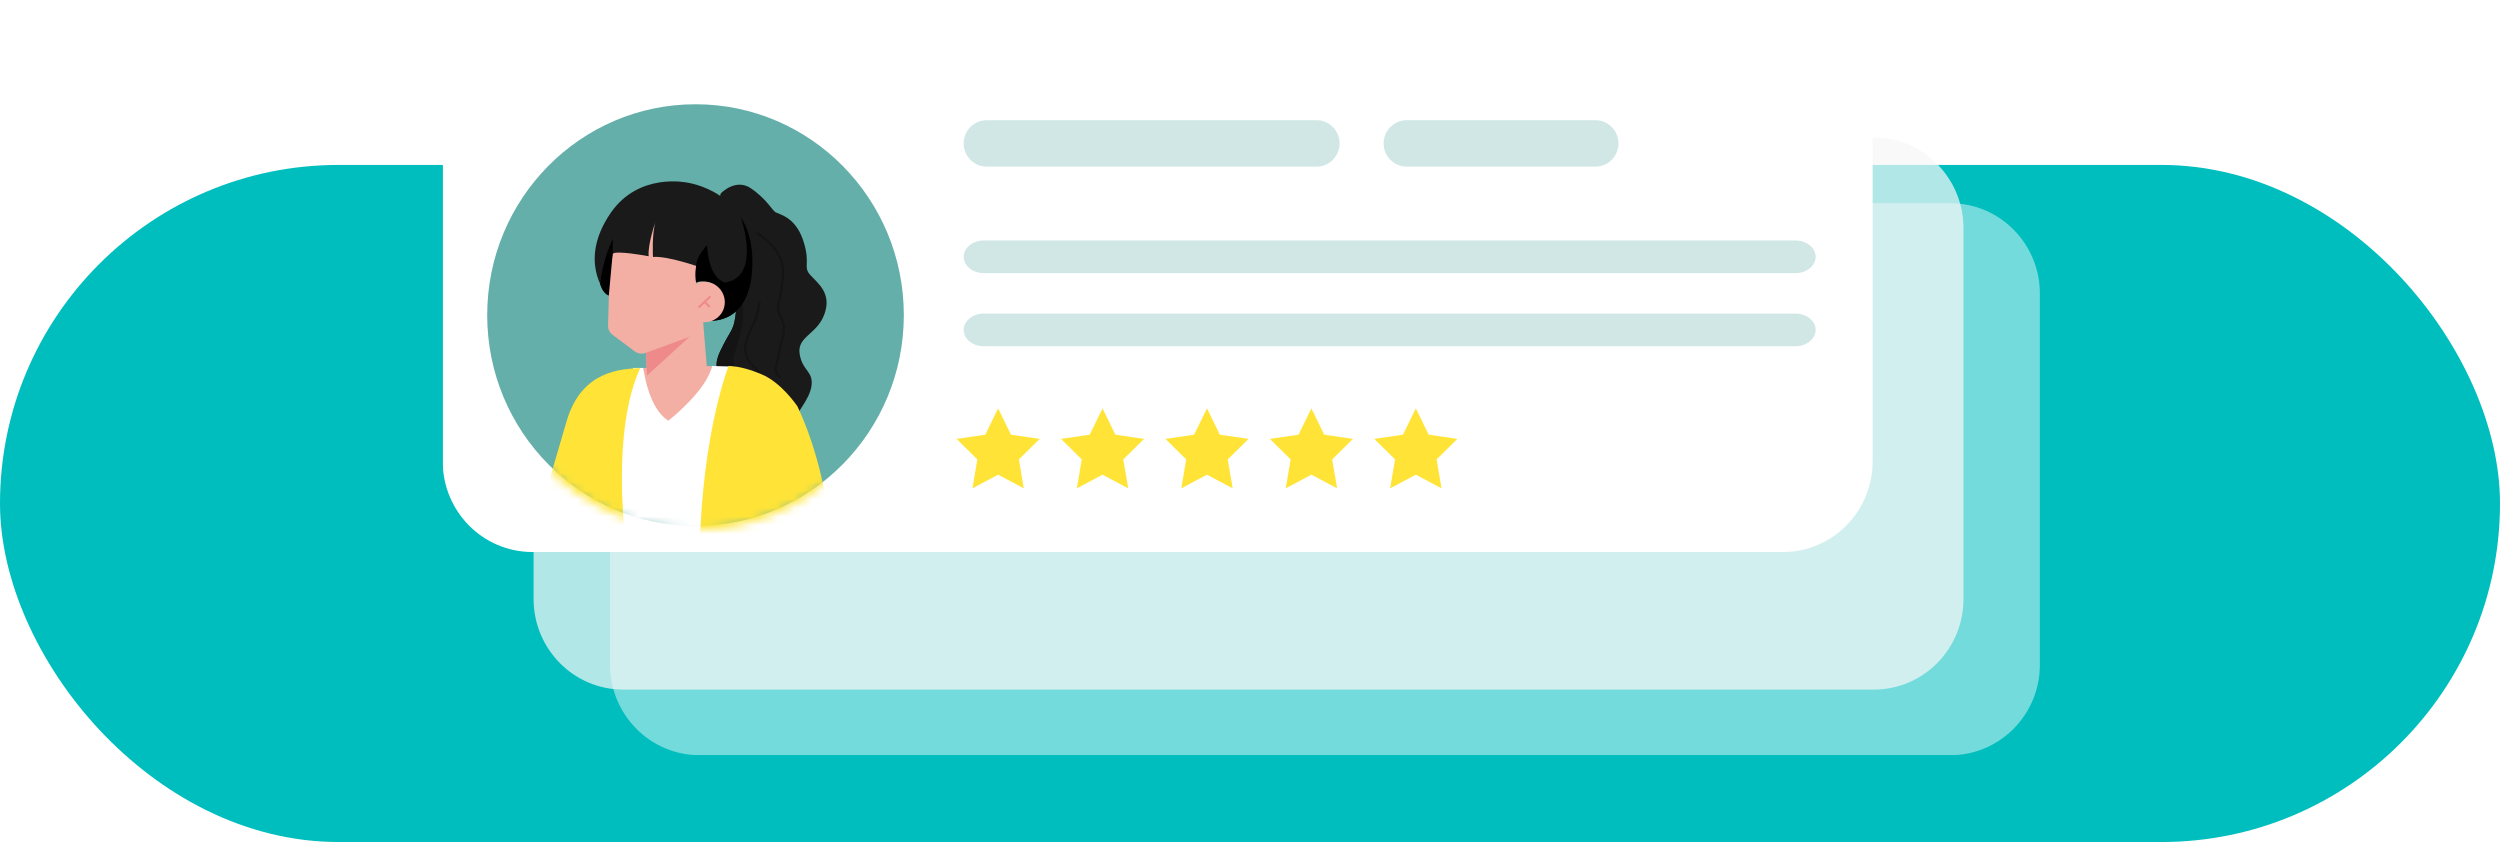 <svg width="288" height="97" viewBox="0 0 288 97" fill="none" xmlns="http://www.w3.org/2000/svg">
<rect y="19" width="288" height="78" rx="39" fill="#00BEBE"/>
<g clip-path="url(#clip0_325_448)">
<g opacity="0.45">
<path d="M224.681 23.409H80.593C74.894 23.409 70.274 28.085 70.274 33.853V76.556C70.274 82.324 74.894 87 80.593 87H224.681C230.38 87 235 82.324 235 76.556V33.853C235 28.085 230.38 23.409 224.681 23.409Z" fill="white"/>
</g>
<g opacity="0.72" filter="url(#filter0_d_325_448)">
<path d="M215.876 11.849H71.787C66.088 11.849 61.468 16.525 61.468 22.293V64.996C61.468 70.764 66.088 75.44 71.787 75.44H215.876C221.574 75.44 226.194 70.764 226.194 64.996V22.293C226.194 16.525 221.574 11.849 215.876 11.849Z" fill="#F6F6F6"/>
</g>
<g filter="url(#filter1_d_325_448)">
<path d="M205.408 0H61.319C55.62 0 51 4.676 51 10.444V53.147C51 58.915 55.62 63.591 61.319 63.591H205.408C211.106 63.591 215.726 58.915 215.726 53.147V10.444C215.726 4.676 211.106 0 205.408 0Z" fill="white"/>
<g filter="url(#filter2_d_325_448)">
<path d="M80.123 56.592C93.376 56.592 104.121 45.717 104.121 32.302C104.121 18.887 93.376 8.011 80.123 8.011C66.869 8.011 56.125 18.887 56.125 32.302C56.125 45.717 66.869 56.592 80.123 56.592Z" fill="#64AFAA"/>
<mask id="mask0_325_448" style="mask-type:luminance" maskUnits="userSpaceOnUse" x="56" y="8" width="49" height="50">
<path d="M80.016 57.027C93.27 57.027 104.014 46.152 104.014 32.737C104.014 19.322 93.27 8.447 80.016 8.447C66.762 8.447 56.018 19.322 56.018 32.737C56.018 46.152 66.762 57.027 80.016 57.027Z" fill="white"/>
</mask>
<g mask="url(#mask0_325_448)">
<path d="M83.052 18.263C83.052 18.263 84.75 16.489 86.509 17.695C88.268 18.9 88.928 20.162 89.307 20.429C89.687 20.696 91.582 20.913 92.508 23.645C93.434 26.378 92.451 26.714 93.357 27.694C94.263 28.672 95.825 29.797 94.98 32.17C94.135 34.543 91.82 34.745 92.117 36.75C92.415 38.755 93.719 38.729 93.484 40.447C93.248 42.165 91.599 43.575 91.632 44.481C91.664 45.388 91.797 46.309 92.062 47.036L92.326 47.764C92.326 47.764 93.177 49.531 91.963 50.419C90.749 51.307 85.493 47.533 85.733 45.02C85.972 42.507 86.501 41.309 85.326 40.77C84.151 40.23 81.557 39.436 82.947 36.503C84.337 33.571 84.543 34.343 84.819 31.569C85.095 28.796 82.328 19.38 83.052 18.263Z" fill="#1A1A1A"/>
<path d="M89.8 39.556C89.053 38.987 89.204 38.41 89.396 37.68C89.47 37.398 89.554 37.078 89.605 36.709C89.685 36.122 89.813 35.676 89.928 35.284C90.076 34.771 90.204 34.328 90.17 33.738C90.146 33.316 89.983 32.934 89.824 32.565C89.595 32.032 89.36 31.482 89.578 30.843C89.916 29.86 90.077 27.575 90.078 27.552C90.307 24.784 87.131 22.959 87.099 22.941L87.22 22.716C87.357 22.794 90.571 24.637 90.329 27.571C90.322 27.665 90.163 29.91 89.815 30.926C89.629 31.47 89.825 31.929 90.053 32.46C90.22 32.85 90.392 33.253 90.419 33.722C90.455 34.356 90.322 34.82 90.166 35.355C90.056 35.739 89.929 36.175 89.851 36.743C89.799 37.129 89.712 37.457 89.637 37.746C89.445 38.48 89.338 38.885 89.949 39.35L89.799 39.556H89.8Z" fill="#141414"/>
<path d="M87.846 43.475C87.846 43.465 87.887 42.402 87.976 40.996C88.06 39.676 87.874 39.485 86.663 38.246L86.547 38.127C85.099 36.642 85.834 35.095 86.481 33.73C87.194 32.224 87.406 30.733 87.407 30.718L87.656 30.753C87.653 30.768 87.438 32.301 86.707 33.842C85.943 35.452 85.497 36.689 86.725 37.946L86.84 38.065C88.062 39.316 88.318 39.578 88.227 41.012C88.138 42.414 88.096 43.474 88.096 43.485L87.846 43.475Z" fill="#141414"/>
<path d="M91.963 50.417C93.177 49.529 92.326 47.762 92.326 47.762C90.524 49.151 87.524 47.13 87.279 43.222C87.034 39.314 86.06 39.97 84.949 38.592C83.838 37.213 85.088 36.435 85.538 33.156C85.987 29.878 84.243 26.657 84.243 26.657C84.243 26.657 84.24 26.661 84.233 26.667C84.62 28.698 84.917 30.567 84.817 31.568C84.542 34.342 84.336 33.569 82.945 36.502C81.555 39.435 84.151 40.229 85.325 40.769C86.5 41.308 85.971 42.505 85.731 45.019C85.492 47.532 90.747 51.306 91.961 50.417H91.963Z" fill="#141414"/>
<path d="M74.11 38.387L82.026 38.165L79.971 45.455L74.675 45.031L74.11 38.387Z" fill="#F4AFA5"/>
<path d="M74.11 38.387C74.11 38.387 74.656 43.068 77.004 44.46C77.004 44.46 81.426 41.006 82.026 38.164L84.264 38.22C84.264 38.22 80.497 59.113 82.189 65.241L72.088 65.519C72.088 65.519 69.086 51.925 70.56 45.852L72.962 38.387H74.109H74.11Z" fill="white"/>
<path d="M73.748 38.398C71.556 38.516 67.019 38.657 65.295 44.453L62.857 52.763C62.316 54.605 63.3 56.567 65.09 57.165C65.666 57.357 66.353 57.485 67.165 57.5L68.251 66.316L72.117 66.322C72.647 66.322 73.06 65.853 73.002 65.315L72.959 64.906C72.959 64.906 69.529 47.671 73.749 38.398H73.748Z" fill="#FFE437"/>
<path d="M83.037 66.315L91.365 66.322L90.707 62.868C90.707 62.868 96.193 64.529 95.529 56.647C94.866 48.765 91.848 42.791 91.848 42.791C91.848 42.791 90.026 40.049 87.684 39.097C86.629 38.668 85.244 38.172 83.922 38.172C83.22 40.082 80.142 49.39 80.624 64.899L80.628 64.939C80.656 65.177 80.908 66.428 83.038 66.316L83.037 66.315Z" fill="#FFE437"/>
<path d="M80.78 30.405L81.481 38.942C81.481 38.942 80.174 40.029 77.916 40.142C75.196 40.277 74.55 39.632 74.55 39.632L74.321 34.328L74.231 31.494L80.779 30.403L80.78 30.405Z" fill="#F4AFA5"/>
<path d="M79.52 34.723L74.527 39.276L74.323 34.329L79.52 34.723Z" fill="#EE8A8A"/>
<path d="M80.382 22.177L80.071 33.72C80.056 34.236 79.729 34.686 79.242 34.867L74.358 36.66C73.943 36.811 73.473 36.742 73.115 36.476L70.572 34.572C70.234 34.32 70.037 33.923 70.048 33.508L70.06 33.111L70.186 28.495L70.255 25.814C70.317 23.582 72.203 21.848 74.468 21.938L80.382 22.178V22.177Z" fill="#F4AFA5"/>
<path d="M81.472 32.929C81.472 32.929 82.807 28.8 81.075 25.71C81.075 25.71 80.916 25.964 80.702 26.805C80.702 26.805 76.966 25.457 75.22 25.601C75.22 25.601 75.071 22.9 75.539 21.46C75.539 21.46 74.597 24.138 74.725 25.518C74.725 25.518 70.85 24.785 70.579 25.258L69.819 29.824C69.819 29.824 66.534 26.054 70.368 20.508C73.596 15.839 79.115 17.029 79.115 17.029C79.115 17.029 86.534 17.96 86.677 25.855C86.822 33.749 81.473 32.928 81.473 32.928L81.472 32.929Z" fill="#1A1A1A"/>
<path d="M81.429 24.253L81.487 24.622C81.74 28.14 83.473 28.552 83.473 28.552C87.501 27.989 85.669 22.001 85.325 20.976C86.099 22.198 86.638 23.785 86.676 25.856C86.82 33.75 81.472 32.929 81.472 32.929C81.472 32.929 82.807 28.8 81.075 25.71C81.075 25.71 80.916 25.964 80.702 26.805C80.702 26.805 80.543 26.748 80.279 26.66C80.273 26.604 80.27 26.573 80.27 26.573C80.034 25.853 81.429 24.251 81.429 24.251V24.253Z" fill="black"/>
<path d="M70.588 23.502L70.577 25.258L70.133 30.057C70.133 30.057 69.452 29.841 69.145 28.762C69.369 26.02 70.588 23.502 70.588 23.502Z" fill="black"/>
<path d="M79.819 30.579C79.784 31.875 79.734 33.069 81.05 33.122C82.367 33.175 83.461 32.167 83.496 30.872C83.531 29.576 82.492 28.483 81.177 28.429C79.861 28.376 79.854 29.284 79.819 30.579Z" fill="#F4AFA5"/>
<path d="M80.55 31.523L80.387 31.343L81.78 30.023L81.943 30.203L80.55 31.523Z" fill="#EE8A8A"/>
<path d="M81.684 31.456L81.082 30.861L81.248 30.685L81.851 31.281L81.684 31.456Z" fill="#EE8A8A"/>
<path d="M80.631 25.317C80.631 25.317 79.864 26.665 80.184 28.557C80.184 28.557 80.869 28.194 82.092 28.62C82.092 28.62 81.647 25.688 81.044 25.307L80.631 25.318V25.317Z" fill="black"/>
</g>
</g>
<g filter="url(#filter3_d_325_448)">
<path d="M206.848 29.465H113.329C112.056 29.465 111.013 28.618 111.013 27.584C111.013 26.549 112.054 25.701 113.329 25.701H206.848C208.121 25.701 209.164 26.549 209.164 27.584C209.164 28.619 208.122 29.465 206.848 29.465Z" fill="#64AFAA" fill-opacity="0.3"/>
<path d="M206.848 37.89H113.329C112.056 37.89 111.013 37.042 111.013 36.007C111.013 34.972 112.054 34.126 113.329 34.126H206.848C208.121 34.126 209.164 34.973 209.164 36.007C209.164 37.042 208.122 37.89 206.848 37.89Z" fill="#64AFAA" fill-opacity="0.3"/>
<path d="M151.681 17.194H113.653C112.201 17.194 111.013 15.992 111.013 14.522C111.013 13.052 112.201 11.849 113.653 11.849H151.681C153.134 11.849 154.322 13.052 154.322 14.522C154.322 15.992 153.134 17.194 151.681 17.194Z" fill="#64AFAA" fill-opacity="0.3"/>
<path d="M183.809 17.194H162.034C160.581 17.194 159.393 15.992 159.393 14.522C159.393 13.052 160.581 11.849 162.034 11.849H183.809C185.262 11.849 186.45 13.052 186.45 14.522C186.45 15.992 185.262 17.194 183.809 17.194Z" fill="#64AFAA" fill-opacity="0.3"/>
</g>
<path d="M114.983 47.041L116.462 50.075L119.77 50.561L117.376 52.923L117.941 56.257L114.983 54.683L112.025 56.257L112.589 52.923L110.196 50.561L113.504 50.075L114.983 47.041Z" fill="#FFE437"/>
<path d="M127.013 47.041L128.492 50.075L131.801 50.561L129.406 52.923L129.972 56.257L127.013 54.683L124.054 56.257L124.619 52.923L122.226 50.561L125.534 50.075L127.013 47.041Z" fill="#FFE437"/>
<path d="M139.044 47.041L140.523 50.075L143.831 50.561L141.437 52.923L142.002 56.257L139.044 54.683L136.084 56.257L136.65 52.923L134.257 50.561L137.563 50.075L139.044 47.041Z" fill="#FFE437"/>
<path d="M151.074 47.041L152.553 50.075L155.86 50.561L153.467 52.923L154.033 56.257L151.074 54.683L148.115 56.257L148.68 52.923L146.287 50.561L149.594 50.075L151.074 47.041Z" fill="#FFE437"/>
<path d="M163.104 47.041L164.584 50.075L167.891 50.561L165.498 52.923L166.063 56.257L163.104 54.683L160.145 56.257L160.711 52.923L158.316 50.561L161.624 50.075L163.104 47.041Z" fill="#FFE437"/>
</g>
</g>
<defs>
<filter id="filter0_d_325_448" x="51.468" y="5.849" width="184.726" height="83.591" filterUnits="userSpaceOnUse" color-interpolation-filters="sRGB">
<feFlood flood-opacity="0" result="BackgroundImageFix"/>
<feColorMatrix in="SourceAlpha" type="matrix" values="0 0 0 0 0 0 0 0 0 0 0 0 0 0 0 0 0 0 127 0" result="hardAlpha"/>
<feOffset dy="4"/>
<feGaussianBlur stdDeviation="5"/>
<feComposite in2="hardAlpha" operator="out"/>
<feColorMatrix type="matrix" values="0 0 0 0 0 0 0 0 0 0 0 0 0 0 0 0 0 0 0.2 0"/>
<feBlend mode="normal" in2="BackgroundImageFix" result="effect1_dropShadow_325_448"/>
<feBlend mode="normal" in="SourceGraphic" in2="effect1_dropShadow_325_448" result="shape"/>
</filter>
<filter id="filter1_d_325_448" x="31" y="-20" width="204.726" height="103.591" filterUnits="userSpaceOnUse" color-interpolation-filters="sRGB">
<feFlood flood-opacity="0" result="BackgroundImageFix"/>
<feColorMatrix in="SourceAlpha" type="matrix" values="0 0 0 0 0 0 0 0 0 0 0 0 0 0 0 0 0 0 127 0" result="hardAlpha"/>
<feOffset/>
<feGaussianBlur stdDeviation="10"/>
<feComposite in2="hardAlpha" operator="out"/>
<feColorMatrix type="matrix" values="0 0 0 0 0 0 0 0 0 0 0 0 0 0 0 0 0 0 0.2 0"/>
<feBlend mode="normal" in2="BackgroundImageFix" result="effect1_dropShadow_325_448"/>
<feBlend mode="normal" in="SourceGraphic" in2="effect1_dropShadow_325_448" result="shape"/>
</filter>
<filter id="filter2_d_325_448" x="52.125" y="8.011" width="55.996" height="57.016" filterUnits="userSpaceOnUse" color-interpolation-filters="sRGB">
<feFlood flood-opacity="0" result="BackgroundImageFix"/>
<feColorMatrix in="SourceAlpha" type="matrix" values="0 0 0 0 0 0 0 0 0 0 0 0 0 0 0 0 0 0 127 0" result="hardAlpha"/>
<feOffset dy="4"/>
<feGaussianBlur stdDeviation="2"/>
<feComposite in2="hardAlpha" operator="out"/>
<feColorMatrix type="matrix" values="0 0 0 0 0 0 0 0 0 0 0 0 0 0 0 0 0 0 0.1 0"/>
<feBlend mode="normal" in2="BackgroundImageFix" result="effect1_dropShadow_325_448"/>
<feBlend mode="normal" in="SourceGraphic" in2="effect1_dropShadow_325_448" result="shape"/>
</filter>
<filter id="filter3_d_325_448" x="109.013" y="11.849" width="102.151" height="30.041" filterUnits="userSpaceOnUse" color-interpolation-filters="sRGB">
<feFlood flood-opacity="0" result="BackgroundImageFix"/>
<feColorMatrix in="SourceAlpha" type="matrix" values="0 0 0 0 0 0 0 0 0 0 0 0 0 0 0 0 0 0 127 0" result="hardAlpha"/>
<feOffset dy="2"/>
<feGaussianBlur stdDeviation="1"/>
<feComposite in2="hardAlpha" operator="out"/>
<feColorMatrix type="matrix" values="0 0 0 0 0 0 0 0 0 0 0 0 0 0 0 0 0 0 0.05 0"/>
<feBlend mode="normal" in2="BackgroundImageFix" result="effect1_dropShadow_325_448"/>
<feBlend mode="normal" in="SourceGraphic" in2="effect1_dropShadow_325_448" result="shape"/>
</filter>
<clipPath id="clip0_325_448">
<rect width="184" height="87" fill="white" transform="translate(51)"/>
</clipPath>
</defs>
</svg>
